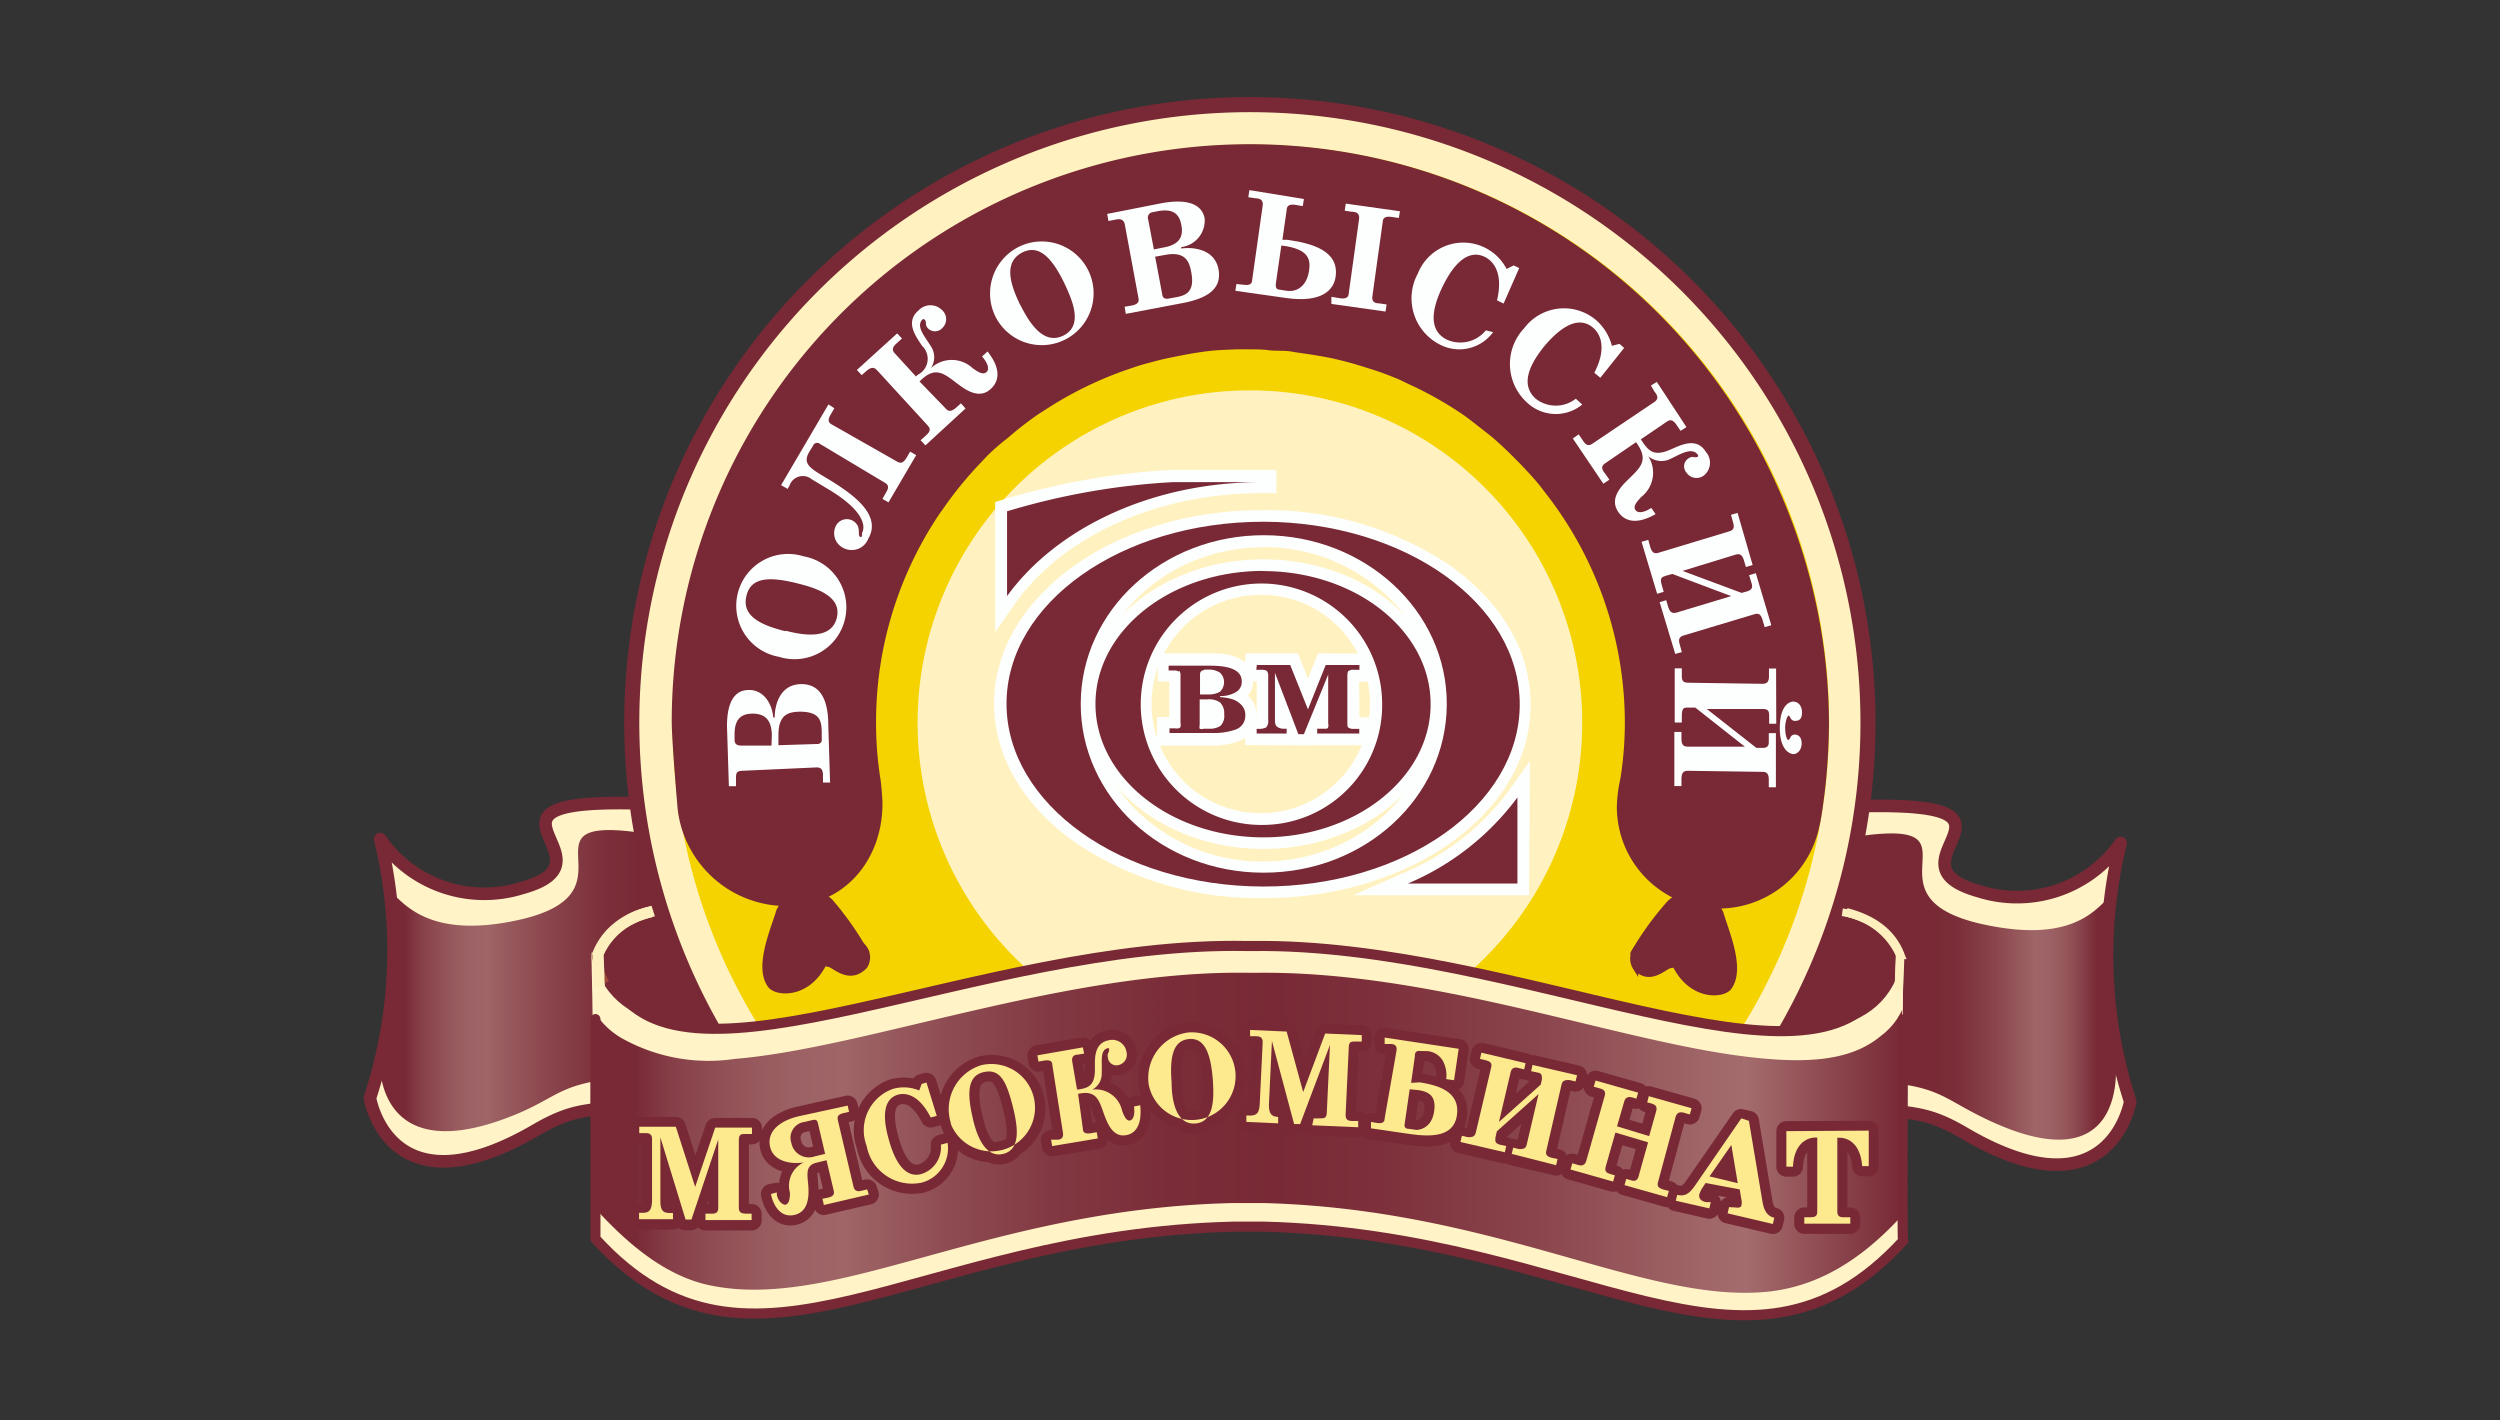 <svg xmlns="http://www.w3.org/2000/svg" xmlns:xlink="http://www.w3.org/1999/xlink" viewBox="0 0 140.83 80"><rect x="0" y="0" width="140.83" height="80" fill="#333333" stroke="none"/><defs><style>.cls-1,.cls-15{fill:#fff3c7;}.cls-1,.cls-11,.cls-18,.cls-19,.cls-21,.cls-22,.cls-26,.cls-27,.cls-6,.cls-9{stroke:#782935;}.cls-1,.cls-11,.cls-18,.cls-19,.cls-21,.cls-22,.cls-26,.cls-27{stroke-linecap:round;}.cls-1,.cls-11,.cls-18,.cls-19,.cls-21,.cls-22,.cls-27{stroke-linejoin:round;}.cls-1{stroke-width:0.71px;}.cls-1,.cls-10,.cls-12,.cls-13,.cls-15,.cls-16,.cls-18,.cls-19,.cls-2,.cls-20,.cls-21,.cls-22,.cls-23,.cls-3,.cls-4,.cls-5,.cls-6,.cls-7,.cls-9{fill-rule:evenodd;}.cls-2{fill:url(#linear-gradient);}.cls-3{fill:url(#linear-gradient-2);}.cls-10,.cls-21,.cls-22,.cls-4,.cls-5,.cls-8,.cls-9{fill:#782935;}.cls-24,.cls-25,.cls-4,.cls-5{stroke:#fdefbe;}.cls-17,.cls-24,.cls-25,.cls-26,.cls-4,.cls-5,.cls-6,.cls-9{stroke-miterlimit:10;}.cls-24,.cls-4{stroke-width:0.62px;}.cls-5{stroke-width:0.48px;}.cls-12,.cls-6{fill:#fff2c0;}.cls-6{stroke-width:0.85px;}.cls-7{fill:#f4d300;}.cls-11,.cls-9{stroke-width:0.31px;}.cls-11,.cls-17,.cls-24,.cls-25,.cls-26,.cls-27,.cls-28{fill:none;}.cls-13{fill:#c84b00;}.cls-14,.cls-18,.cls-19,.cls-20{fill:#fdffff;}.cls-16{fill:url(#linear-gradient-3);}.cls-17{stroke:#a0493a;}.cls-17,.cls-25{stroke-width:0.43px;}.cls-18,.cls-21,.cls-26,.cls-27{stroke-width:0.57px;}.cls-19{stroke-width:1.13px;}.cls-22{stroke-width:1.13px;}.cls-23{fill:#fdea8f;}</style><linearGradient id="linear-gradient" x1="-269.28" y1="840.65" x2="-245.76" y2="840.65" gradientTransform="translate(290.68 -785.38)" gradientUnits="userSpaceOnUse"><stop offset="0.06" stop-color="#782935"/><stop offset="0.1" stop-color="#874049"/><stop offset="0.16" stop-color="#945559"/><stop offset="0.21" stop-color="#9c6164"/><stop offset="0.26" stop-color="#9f6567"/><stop offset="0.28" stop-color="#9b5f62"/><stop offset="0.42" stop-color="#884249"/><stop offset="0.54" stop-color="#7c2f3a"/><stop offset="0.62" stop-color="#782935"/></linearGradient><linearGradient id="linear-gradient-2" x1="-171.56" y1="840.94" x2="-185.48" y2="840.94" gradientTransform="translate(290.68 -785.38)" gradientUnits="userSpaceOnUse"><stop offset="0.07" stop-color="#782935"/><stop offset="0.13" stop-color="#874049"/><stop offset="0.19" stop-color="#945559"/><stop offset="0.26" stop-color="#9c6164"/><stop offset="0.32" stop-color="#9f6567"/><stop offset="0.35" stop-color="#9b5f62"/><stop offset="0.5" stop-color="#884249"/><stop offset="0.63" stop-color="#7c2f3a"/><stop offset="0.73" stop-color="#782935"/></linearGradient><linearGradient id="linear-gradient-3" x1="-257.13" y1="849.17" x2="-183.52" y2="849.17" gradientTransform="translate(290.68 -785.38)" gradientUnits="userSpaceOnUse"><stop offset="0.03" stop-color="#782935"/><stop offset="0.06" stop-color="#874049"/><stop offset="0.11" stop-color="#945559"/><stop offset="0.15" stop-color="#9c6164"/><stop offset="0.19" stop-color="#9f6567"/><stop offset="0.27" stop-color="#8e4c52"/><stop offset="0.35" stop-color="#823842"/><stop offset="0.44" stop-color="#7a2d38"/><stop offset="0.52" stop-color="#782935"/><stop offset="0.6" stop-color="#7d303b"/><stop offset="0.72" stop-color="#8a454c"/><stop offset="0.85" stop-color="#a06668"/><stop offset="0.88" stop-color="#a46c6d"/><stop offset="1" stop-color="#782935"/></linearGradient></defs><title>Asset 12</title><g id="Layer_2" data-name="Layer 2"><g id="Layer_1-2" data-name="Layer 1"><g id="_Group_" data-name="&lt;Group&gt;"><path id="_Path_" data-name="&lt;Path&gt;" class="cls-1" d="M44.8,52.42c-.21-2.51-3.82-6.95-7.54-7.12-12.58-.58-2,3.1-7.84,4.72a7.12,7.12,0,0,1-8-2.75,26.56,26.56,0,0,1-.58,14.58s1.06,6.61,9.29,1.84c2.19-1.28,2.92-1.1,5.65-1.45a60.7,60.7,0,0,1,8.1-.56l.62-8.34Z"/><path id="_Path_2" data-name="&lt;Path&gt;" class="cls-2" d="M44.92,53.11c-.23-2.09-3.92-5.28-7.62-6-9.15-1.67-.78,3.08-8.07,4.71-4.89,1.08-6.38-.8-7.22-1.6.7,6.2-.61,9.62-.61,9.62S21.15,66,29,62.8c2.28-.93,2.53-1.69,5.3-2a50.33,50.33,0,0,1,9.66.06l.62-7Z"/><path id="_Path_3" data-name="&lt;Path&gt;" class="cls-1" d="M96.06,52.53c.24-2.51,3.85-6.94,7.57-7.08,12.58-.53,2,3.1,7.83,4.75a7.11,7.11,0,0,0,8-2.71A26.52,26.52,0,0,0,120,62.05s-1.1,6.61-9.3,1.81c-2.19-1.29-2.92-1.1-5.65-1.47a62.51,62.51,0,0,0-8.1-.6l-.59-8.34Z"/><path id="_Path_4" data-name="&lt;Path&gt;" class="cls-3" d="M95.93,53.21c.24-2.09,3.94-5.27,7.65-5.92,9.16-1.64.77,3.08,8,4.75,4.88,1.1,6.32-.62,7.15-1.42-.61,6.73.44,9.09.44,9.09S120.08,67,111.8,63c-2.21-1.07-2.52-1.71-5.29-2a50.42,50.42,0,0,0-9.67,0l-.59-7Z"/><path id="_Path_5" data-name="&lt;Path&gt;" class="cls-4" d="M33.68,53.75c2-5.15,13.4-1.34,13.4-1.34L46.45,62,33.92,59.33s-.23-5-.24-5.58Z"/><path id="_Path_6" data-name="&lt;Path&gt;" class="cls-5" d="M107.05,53.79c-2-5.19-13.87-1.3-13.87-1.3l.61,9.71,13-2.78s.25-5,.25-5.63Z"/><path id="_Path_7" data-name="&lt;Path&gt;" class="cls-6" d="M69.91,63.2c10.7.19,21.36,5.72,24.49,2.75a34.82,34.82,0,1,0-49.06-1.07C48.48,68.15,59.22,63,69.91,63.2Z"/><path id="_Path_8" data-name="&lt;Path&gt;" class="cls-7" d="M70.46,8.15A32.55,32.55,0,0,0,48,64.28l44.46.09v.33A32.54,32.54,0,0,0,70.46,8.15Z"/><g id="_Group_2" data-name="&lt;Group&gt;"><path id="_Path_9" data-name="&lt;Path&gt;" class="cls-8" d="M100.43,28.1A32.56,32.56,0,0,0,37.84,40.64c0,1.13.34,5,.34,5a6.18,6.18,0,0,0,6.16,5.4c3.19,0,5.37-2.57,5.37-5.76,0-.45-.1-1.31-.1-1.31a20.21,20.21,0,0,1-.26-3.33,21,21,0,0,1,3.59-11.72l.23-.32A21.15,21.15,0,0,1,55.31,26l.27-.29c.36-.36.75-.7,1.14-1l.57-.48c.39-.31.78-.61,1.19-.89l.64-.41a21,21,0,0,1,4.38-2.11c.32-.11.63-.22,1-.32s.84-.23,1.27-.32.74-.15,1.11-.22.83-.14,1.25-.19,1-.07,1.5-.09c.28,0,.56,0,.85,0s.66,0,1,.05.88,0,1.31.08.83.12,1.24.19.72.12,1.08.2.83.2,1.24.32.64.2,1,.31.83.29,1.23.45.52.24.78.36a21,21,0,0,1,2.91,1.62l0,0c.42.28.81.6,1.21.91l.56.44c.37.32.73.65,1.08,1l.52.52c.34.36.68.72,1,1.1.14.17.27.35.41.53a21,21,0,0,1,4.48,13,20,20,0,0,1-.25,3.1,8.1,8.1,0,0,0-.2,1.57,5.73,5.73,0,0,0,5.75,5.75,5.79,5.79,0,0,0,5.66-4.64c.16-.59.36-2.43.36-2.43.11-1.1.17-2.2.18-3.32A32.64,32.64,0,0,0,100.43,28.1Z"/><path id="_Path_10" data-name="&lt;Path&gt;" class="cls-9" d="M95.3,54.07s-.92.27-1.23.32-1.13,1-1.94.11a.94.94,0,0,1,0-1,1.7,1.7,0,0,1,1.49-.68c1,0,1.65,1.22,1.65,1.22Z"/><path id="_Path_11" data-name="&lt;Path&gt;" class="cls-10" d="M92,53.76a17,17,0,0,1,2.06-2.85,1.8,1.8,0,0,1,2.87.58c.33,1.11,1.23,3.14.47,4.18-.34.45-2,.59-2.94-1.08-1.11-1.94-2.46-.82-2.46-.82Z"/><path id="_Path_12" data-name="&lt;Path&gt;" class="cls-11" d="M92,53.71a17,17,0,0,1,2.06-2.85,1.8,1.8,0,0,1,2.87.58c.33,1.11,1.23,3.14.47,4.18-.34.45-2,.59-2.94-1.08-1.11-1.94-2.46-.82-2.46-.82Z"/><path id="_Path_13" data-name="&lt;Path&gt;" class="cls-9" d="M45.49,54s.92.27,1.22.32,1.13,1,2,.11a.91.91,0,0,0,0-1,1.7,1.7,0,0,0-1.48-.68c-1,0-1.66,1.22-1.66,1.22Z"/><path id="_Path_14" data-name="&lt;Path&gt;" class="cls-10" d="M48.76,53.67a17.17,17.17,0,0,0-2-2.85,1.81,1.81,0,0,0-2.88.56c-.33,1.1-1.24,3.13-.49,4.17.33.46,2,.61,2.94-1.07,1.12-1.93,2.46-.81,2.46-.81Z"/><path id="_Path_15" data-name="&lt;Path&gt;" class="cls-11" d="M48.76,53.62a17.17,17.17,0,0,0-2-2.85,1.81,1.81,0,0,0-2.88.56c-.33,1.1-1.24,3.13-.49,4.17.33.46,2,.61,2.94-1.07,1.12-1.93,2.46-.81,2.46-.81Z"/></g><path id="_Path_16" data-name="&lt;Path&gt;" class="cls-12" d="M89.13,40.74A18.72,18.72,0,1,0,70.36,59.43,18.71,18.71,0,0,0,89.13,40.74Z"/><g id="_Group_3" data-name="&lt;Group&gt;"><path id="_Path_17" data-name="&lt;Path&gt;" class="cls-13" d="M79.32,49.77h6.16V44.92a14.89,14.89,0,0,1-6.17,4.85Z"/><path id="_Compound_Path_" data-name="&lt;Compound Path&gt;" class="cls-14" d="M86.13,50.43l-9.89,0,2.81-1.25A14.2,14.2,0,0,0,85,44.54l1.19-1.68Zm-4.21-1.31h2.9V46.75A15.36,15.36,0,0,1,81.92,49.12Z"/></g><g id="_Group_4" data-name="&lt;Group&gt;"><path id="_Compound_Path_2" data-name="&lt;Compound Path&gt;" class="cls-13" d="M71.17,29.39c-8,0-14.46,4.57-14.47,10.24s6.45,10.29,14.44,10.31S85.6,45.37,85.61,39.69,79.16,29.41,71.17,29.39Zm0,19.77c-5.7,0-10.31-4.27-10.29-9.53s4.63-9.49,10.33-9.48,10.31,4.27,10.29,9.53-4.63,9.49-10.33,9.48Z"/><path id="_Compound_Path_3" data-name="&lt;Compound Path&gt;" class="cls-14" d="M71.2,50.59h-.06a18.39,18.39,0,0,1-10.6-3.15C57.64,45.37,56,42.6,56,39.63c0-6,6.77-10.89,15.07-10.89a18.46,18.46,0,0,1,10.66,3.15c2.9,2.07,4.5,4.84,4.49,7.8C86.26,45.7,79.49,50.59,71.2,50.59Zm5.33-19.78a11,11,0,0,1,2.38,1.67,9.72,9.72,0,0,1,3.22,7.21,10.08,10.08,0,0,1-5.65,8.86c5-1.45,8.48-4.87,8.49-8.86,0-2.53-1.4-4.92-3.95-6.74A15.06,15.06,0,0,0,76.53,30.81Zm-10.71,0c-5,1.45-8.46,4.87-8.47,8.84,0,2.53,1.4,4.93,3.95,6.75a15.11,15.11,0,0,0,4.49,2.15,11,11,0,0,1-2.38-1.67,9.73,9.73,0,0,1-3.22-7.21A10.08,10.08,0,0,1,65.82,30.8Zm5.33-.63v.65c-5.31,0-9.64,4-9.65,8.83a8.44,8.44,0,0,0,2.8,6.25,10.05,10.05,0,0,0,6.84,2.62c5.33,0,9.66-4,9.67-8.83A8.44,8.44,0,0,0,78,33.44a10.05,10.05,0,0,0-6.84-2.62Z"/></g><g id="_Group_5" data-name="&lt;Group&gt;"><path id="_Compound_Path_4" data-name="&lt;Compound Path&gt;" class="cls-13" d="M71.17,32.16c-5.21,0-9.45,3.34-9.46,7.48s4.21,7.51,9.42,7.53,9.45-3.34,9.46-7.49-4.21-7.5-9.42-7.51Zm0,14.31a6.8,6.8,0,1,1,6.69-6.79,6.75,6.75,0,0,1-6.69,6.79Z"/><path id="_Compound_Path_5" data-name="&lt;Compound Path&gt;" class="cls-14" d="M71.17,47.82h0c-5.56,0-10.08-3.68-10.08-8.18s4.54-8.13,10.09-8.13,10.1,3.68,10.1,8.17S76.71,47.82,71.17,47.82Zm0-14.31a6.15,6.15,0,1,0,6,6.16,6.1,6.1,0,0,0-6-6.16Zm4.53.28a7.53,7.53,0,0,1-.05,11.76c2.58-1.19,4.31-3.38,4.32-5.89S78.23,35,75.68,33.8Zm-9,0c-2.57,1.19-4.29,3.38-4.3,5.86s1.72,4.69,4.29,5.9a7.52,7.52,0,0,1,0-11.76Z"/></g><g id="_Group_6" data-name="&lt;Group&gt;"><path id="_Compound_Path_6" data-name="&lt;Compound Path&gt;" class="cls-13" d="M67.81,37.72h.25a1.14,1.14,0,0,1,.66.17.74.74,0,0,1,0,1.08,1.31,1.31,0,0,1-.68.15h-.44V38c0-.17.09-.25.26-.25Zm-1.39.06a.35.35,0,0,1,.08.27v2.67a.56.56,0,0,1,0,.23.16.16,0,0,1-.11.08.74.74,0,0,1-.19,0h-.32v.26H68.3a3.53,3.53,0,0,0,1.32-.2.81.81,0,0,0,.53-.8.8.8,0,0,0-.24-.6,1.23,1.23,0,0,0-.55-.32,3.08,3.08,0,0,0-.63-.1v-.06A1.66,1.66,0,0,0,69.6,39a.66.66,0,0,0,.35-.62c0-.59-.59-.87-1.72-.88h-2.4v.27h.32a.49.49,0,0,1,.26.06Zm2.34,1.83a.81.81,0,0,1,.2.62.79.79,0,0,1-.21.66,1.09,1.09,0,0,1-.66.16h-.28a.35.35,0,0,1-.23,0,.34.34,0,0,1,0-.19V39.4H68a1.07,1.07,0,0,1,.78.21Z"/><path id="_Path_18" data-name="&lt;Path&gt;" class="cls-14" d="M68.3,42H65.18V40.39h.69l0-2h-.65V36.8h3c1.94,0,2.36.84,2.37,1.52a1.26,1.26,0,0,1-.29.87l.06.06a1.52,1.52,0,0,1-.53,2.48A4.09,4.09,0,0,1,68.3,42Z"/></g><g id="_Group_7" data-name="&lt;Group&gt;"><path id="_Path_19" data-name="&lt;Path&gt;" class="cls-13" d="M70.8,37.46h1.88l1,2.5h0l1-2.5h1.9v.27h-.34a.37.37,0,0,0-.25.06c-.06,0-.09.12-.09.26v2.68c0,.15,0,.23.08.27a.49.49,0,0,0,.26.06h.33v.26H74.2v-.27h.52s.07,0,.1-.09a.47.47,0,0,0,0-.21V38h0l-1.37,3.36h-.31L71.82,37.9h0v2.68q0,.29.14.37a.61.61,0,0,0,.37.1h.15v.27H70.79v-.26h.15a.89.89,0,0,0,.38-.08.5.5,0,0,0,.12-.4V38.07a.4.4,0,0,0-.08-.28.66.66,0,0,0-.34-.06h-.25Z"/><polygon id="_Path_20" data-name="&lt;Path&gt;" class="cls-14" points="73.08 41.99 70.14 41.97 70.14 40.4 70.79 40.4 70.8 38.39 70.11 38.39 70.17 36.81 73.12 36.81 73.67 38.23 74.25 36.81 77.24 36.82 77.24 38.4 76.56 38.4 76.58 40.41 77.23 40.41 77.23 41.98 73.08 41.99"/></g><g id="_Group_8" data-name="&lt;Group&gt;"><path id="_Path_21" data-name="&lt;Path&gt;" class="cls-13" d="M56.73,28.76v4.82c2.78-3.84,8.17-6.43,14.37-6.42h.18v0H66.07a39.65,39.65,0,0,0-9.33,1.64Z"/><path id="_Compound_Path_7" data-name="&lt;Compound Path&gt;" class="cls-14" d="M56.06,35.61l0-7.33.46-.14A40.08,40.08,0,0,1,66,26.47h5.9v1.31l-.83,0c-5.81,0-11.1,2.36-13.84,6.15Zm1.32-6.36v2.54A16.48,16.48,0,0,1,63,28.07,37.13,37.13,0,0,0,57.39,29.25Z"/></g><path id="_Path_22" data-name="&lt;Path&gt;" class="cls-10" d="M79.32,49.77h6.16V44.92a14.89,14.89,0,0,1-6.17,4.85Z"/><path id="_Compound_Path_8" data-name="&lt;Compound Path&gt;" class="cls-10" d="M71.17,29.39c-8,0-14.46,4.57-14.47,10.24s6.45,10.29,14.44,10.31S85.6,45.37,85.61,39.69,79.16,29.41,71.17,29.39Zm0,19.77c-5.7,0-10.31-4.27-10.29-9.53s4.63-9.49,10.33-9.48,10.31,4.27,10.29,9.53-4.63,9.49-10.33,9.48Z"/><path id="_Compound_Path_9" data-name="&lt;Compound Path&gt;" class="cls-10" d="M71.17,32.16c-5.21,0-9.45,3.34-9.46,7.48s4.21,7.51,9.42,7.53,9.45-3.34,9.46-7.49-4.21-7.5-9.42-7.51Zm0,14.31a6.8,6.8,0,1,1,6.69-6.79,6.75,6.75,0,0,1-6.69,6.79Z"/><path id="_Compound_Path_10" data-name="&lt;Compound Path&gt;" class="cls-10" d="M67.81,37.72h.25a1.14,1.14,0,0,1,.66.17.74.74,0,0,1,0,1.08,1.31,1.31,0,0,1-.68.15h-.44V38c0-.17.09-.25.26-.25Zm-1.39.06a.35.35,0,0,1,.08.27v2.67a.56.56,0,0,1,0,.23.16.16,0,0,1-.11.08.74.74,0,0,1-.19,0h-.32v.26H68.3a3.53,3.53,0,0,0,1.32-.2.81.81,0,0,0,.53-.8.8.8,0,0,0-.24-.6,1.23,1.23,0,0,0-.55-.32,3.08,3.08,0,0,0-.63-.1v-.06A1.66,1.66,0,0,0,69.6,39a.66.66,0,0,0,.35-.62c0-.59-.59-.87-1.72-.88h-2.4v.27h.32a.49.49,0,0,1,.26.06Zm2.34,1.83a.81.81,0,0,1,.2.62.79.79,0,0,1-.21.66,1.09,1.09,0,0,1-.66.16h-.28a.35.35,0,0,1-.23,0,.34.34,0,0,1,0-.19V39.4H68a1.07,1.07,0,0,1,.78.21Z"/><path id="_Path_23" data-name="&lt;Path&gt;" class="cls-10" d="M70.8,37.46h1.88l1,2.5h0l1-2.5h1.9v.27h-.34a.37.37,0,0,0-.25.06c-.06,0-.09.12-.09.26v2.68c0,.15,0,.23.08.27a.49.49,0,0,0,.26.06h.33v.26H74.2v-.27h.52s.07,0,.1-.09a.47.47,0,0,0,0-.21V38h0l-1.37,3.36h-.31L71.82,37.9h0v2.68q0,.29.14.37a.61.61,0,0,0,.37.1h.15v.27H70.79v-.26h.15a.89.89,0,0,0,.38-.08.5.5,0,0,0,.12-.4V38.07a.4.4,0,0,0-.08-.28.66.66,0,0,0-.34-.06h-.25Z"/><path id="_Path_24" data-name="&lt;Path&gt;" class="cls-10" d="M56.73,28.76v4.82c2.78-3.84,8.17-6.43,14.37-6.42h.18v0H66.07a39.65,39.65,0,0,0-9.33,1.64Z"/><path id="_Path_25" data-name="&lt;Path&gt;" class="cls-15" d="M107.22,53.89c-2.12,9.86-20.6-.82-36.68-.61h-.33C54.13,53,35.39,63.48,33.3,53.6c.06.35.27,15.87.2,16.18,8.83,9.67,17.85-.27,36-.68H71.2c18.15.47,27.13,10.45,36,.81-.06-.31,0-15.7,0-16Z"/><path id="_Path_26" data-name="&lt;Path&gt;" class="cls-16" d="M107.16,68.32s-.07-11.12,0-11.45a3.87,3.87,0,0,1-1.2,1.48c-1.79,1.5-4.46,1.6-8.09,1.11-7.32-1-17.39-4.79-27.14-4.66h-.34c-10.23-.18-21.63,4.25-29,4.85a10,10,0,0,1-6.19-1.07,4.36,4.36,0,0,1-1.66-1.5c.17.3.06,10.69,0,11,2.08,2.29,4.16,3.83,6.38,4.31,7.18,1.55,15.7-4.31,29.55-4.62h1.69c13.11.34,21.42,5.66,28.37,5,2.67-.27,5.13-1.59,7.59-4.27,0,0,0-.14,0-.14Z"/><path id="_Path_27" data-name="&lt;Path&gt;" class="cls-17" d="M34.11,55.37a6.25,6.25,0,0,1-.58-1.63"/><path id="_Compound_Path_11" data-name="&lt;Compound Path&gt;" class="cls-18" d="M43.46,42,41.75,42c-.34,0-.37-.2-.37-.33v-.32c0-1,.54-1.14,1-1.15.8,0,1.07.44,1.1,1.18Zm-2.4,2.29h.4v-.42c0-.27,0-.44.34-.45L46,43.24c.29,0,.35.16.36.43v.42h.4l-.1-3.21c0-1.44-.44-2.37-1.58-2.33s-1.44,1.16-1.44,1.88h-.08c-.07-.86-.61-1.58-1.39-1.55-1.27,0-1.23,1.76-1.21,2.28Zm2.79-2.31v-.58c0-1.22.64-1.29,1.21-1.31,1.15,0,1.21.55,1.23,1.1v.45a.23.23,0,0,1-.24.27Z"/><path id="_Compound_Path_12" data-name="&lt;Compound Path&gt;" class="cls-18" d="M44.25,35.56c-1.37-.34-2.49-.85-2.2-2,.24-1,1.19-1.12,2.86-.7,1,.25,2.53.7,2.23,1.94s-1.86,1-2.88.73Zm-.36,1.49a2.92,2.92,0,1,0,1.39-5.66,2.92,2.92,0,1,0-1.39,5.66Z"/><path id="_Path_28" data-name="&lt;Path&gt;" class="cls-18" d="M44,27.34l2.67-4.55L47,23l-.21.36c-.14.24-.18.42.08.56L50.53,26c.26.16.4,0,.53-.2l.21-.36.34.2-1.56,2.66-.34-.2.2-.35c.15-.24.18-.42-.07-.56L46.18,25a.24.24,0,0,0-.37.09l-.23.38c-.46.79.28,1,1.48,1.77s2.58,1.86,1.85,3.11a1,1,0,0,1-1.45.49.92.92,0,0,1-.36-1.24.69.69,0,0,1,1.24.07c.08.25,0,.49.1.56s.1,0,.12-.09l0-.06s0,0,0-.06c.17-.29.26-1.2-2-2.52L45.73,27a.79.79,0,0,0-1.25.34l-.11.2Z"/><path id="_Path_29" data-name="&lt;Path&gt;" class="cls-18" d="M50.54,18.78l.27.29-.31.28c-.2.18-.29.35-.09.56l1.19,1.3.1-.1a1,1,0,0,0,.24-1.63c-.29-.46-1-1.32-.19-2a.92.92,0,0,1,1.33,0,.68.68,0,0,1,0,1,.55.55,0,0,1-.82,0,.38.38,0,0,1-.1-.21c0-.09,0-.2-.07-.26a.09.09,0,0,0-.14,0,0,0,0,0,1,0,0c-.37.4.19,1,.49,1.5a1.11,1.11,0,0,1,0,1.23l0,0a1.72,1.72,0,0,1,2.35,0c.26.18.56.4.77.23s.07-.54-.24-.89l.31-.28c.93,1.18.49,1.83.18,2.11-.62.58-1.36.09-1.8-.24-.8-.59-1.29-1.12-2.21-.18L53.26,23c.19.23.36.15.56,0l.31-.28.26.29-2.26,2.08-.27-.29.31-.28c.2-.18.29-.34.09-.55l-2.85-3.11c-.19-.21-.36-.15-.56,0l-.31.27-.27-.29Z"/><path id="_Compound_Path_13" data-name="&lt;Compound Path&gt;" class="cls-18" d="M57.49,17.23c-.62-1.27-.95-2.45.1-3,.89-.44,1.62.19,2.37,1.74.47,1,1.07,2.4-.07,2.95s-1.94-.79-2.41-1.73Zm-1.38.68a2.92,2.92,0,1,0,1.29-4,2.94,2.94,0,0,0-1.29,4Z"/><path id="_Compound_Path_14" data-name="&lt;Compound Path&gt;" class="cls-18" d="M65,14.06l-.32-1.68a.31.31,0,0,1,.27-.42l.31-.06c1-.18,1.21.36,1.29.8.15.78-.27,1.12-1,1.25Zm-2.63-2,.07.4.41-.08c.27-.06.45,0,.51.26l.77,4.15c.06.28-.1.37-.37.43l-.41.07.07.4,3.16-.6c1.4-.26,2.27-.79,2.06-1.91S67.25,13.9,66.54,14v-.08a1.51,1.51,0,0,0,1.32-1.62c-.24-1.23-1.94-.94-2.44-.85Zm2.7,2.41.56-.1c1.2-.23,1.38.44,1.48,1,.21,1.14-.36,1.29-.89,1.39l-.45.08c-.09,0-.25,0-.29-.2Z"/><path id="_Compound_Path_15" data-name="&lt;Compound Path&gt;" class="cls-18" d="M72.18,13.84c1.65.19,1.64.87,1.56,1.44s-.46,1.22-1.27,1.11l-.37-.06c-.25,0-.24-.21-.23-.34Zm-1.8-3.12-.06.4.41.06c.27,0,.44.12.4.41l-.59,4.17c0,.29-.21.33-.49.29L69.65,16l-.06.38,2.88.41c2,.28,2.67-.46,2.77-1.21.2-1.45-1.32-1.88-2.73-2.07l-.27,0,.24-1.68c0-.29.23-.33.49-.29l.42.07.06-.4ZM75,17.12l3.05.43.06-.4-.42-.06c-.27,0-.43-.12-.38-.41l.58-4.17c0-.29.23-.33.5-.29l.41.06.06-.38-3.05-.43-.06.4.41.06c.27,0,.44.11.4.41l-.58,4.17c0,.29-.23.33-.5.29L75,16.73Z"/><path id="_Path_30" data-name="&lt;Path&gt;" class="cls-18" d="M84.11,18.72a2.36,2.36,0,0,1-3,.7,2.92,2.92,0,0,1-1.24-4,2.75,2.75,0,0,1,5-.26l.4-.2.31.15-.88,2-.37-.18c.35-1.48-.15-2.18-.69-2.45-.72-.35-1.56,0-2.37,1.66-.7,1.44-.73,2.52.23,3a1.85,1.85,0,0,0,2.2-.52Z"/><path id="_Path_31" data-name="&lt;Path&gt;" class="cls-18" d="M89.13,22.8a2.35,2.35,0,0,1-3.06-.07,2.93,2.93,0,0,1-.21-4.23,2.8,2.8,0,0,1,4-.5,2.87,2.87,0,0,1,.94,1.49l.43-.11.26.23-1.34,1.68L89.81,21c.7-1.34.38-2.16-.07-2.54-.62-.53-1.5-.41-2.71,1-1,1.22-1.33,2.27-.52,3a1.83,1.83,0,0,0,2.26,0Z"/><path id="_Path_32" data-name="&lt;Path&gt;" class="cls-18" d="M95,24.06l-.33.21-.23-.34c-.16-.23-.31-.34-.54-.18l-1.47,1,.08.12c.34.49.63.88,1.58.46.51-.21,1.46-.76,2,.12A.92.92,0,0,1,96,26.77a.68.68,0,0,1-1-.15.53.53,0,0,1,.12-.8.4.4,0,0,1,.24-.08.55.55,0,0,0,.27,0,.1.1,0,0,0,0-.14l0,0c-.34-.43-1,0-1.55.26a1.15,1.15,0,0,1-1.23-.16l0,0A1.73,1.73,0,0,1,92.45,28c-.21.23-.47.5-.33.72s.52.15.9-.11l.24.35c-1.3.75-1.89.21-2.11-.14-.47-.7.11-1.36.5-1.74.7-.7,1.3-1.11.51-2.17l-1.74,1.18c-.25.17-.19.35,0,.58l.24.34-.34.23-1.72-2.55.33-.23.24.35c.15.23.29.34.54.17l3.49-2.35c.24-.17.19-.35,0-.58L93,21.72l.33-.21Z"/><path id="_Path_33" data-name="&lt;Path&gt;" class="cls-18" d="M98.73,31.84l-.38.11-.11-.37c-.08-.26-.18-.41-.46-.33l-3,.92,3.33,1.24.32-.09c.21-.07.32-.18.25-.42l-.15-.49.38-.11.87,2.93-.37.11-.12-.4c-.08-.27-.18-.42-.46-.33l-4,1.2c-.28.09-.28.27-.2.53l.11.4-.37.11-.88-2.92.37-.11.11.37c.08.26.19.41.47.33l3.08-.93-3.32-1.25-.38.11c-.21.07-.33.11-.21.52l.11.38-.37.11-.88-2.93.38-.11.11.4c.08.26.19.42.46.33l4-1.21c.28-.08.28-.27.2-.53l-.11-.4.37-.11Z"/><path id="_Compound_Path_16" data-name="&lt;Compound Path&gt;" class="cls-18" d="M100.06,40.77h-.4v-.38c0-.27,0-.45-.35-.45l-3.16,0,2.79,2.19h.34c.23,0,.36-.07.36-.32v-.51h.4l0,3.05h-.4v-.42c0-.27-.06-.45-.35-.45l-4.21-.06c-.29,0-.35.17-.36.44v.42h-.4l0-3.05h.4v.38c0,.27.06.45.35.45l3.22,0L95.5,39.87h-.4c-.23,0-.35,0-.36.44v.4h-.4l0-3.05h.4v.41c0,.27,0,.45.35.46l4.2.06c.29,0,.36-.17.36-.44v-.42h.4Zm1-1.24c.2,0,.45.19.45.61s-.21.47-.42.47a.28.28,0,0,1-.16-.07c-.08-.08-.12-.23-.18-.23s-.19.36-.19.68.08.69.17.69.11-.15.19-.23a.29.29,0,0,1,.17-.07c.19,0,.4.11.4.5s-.26.6-.46.6-.78-.23-.77-1.49.54-1.48.8-1.47Z"/><path id="_Compound_Path_17" data-name="&lt;Compound Path&gt;" class="cls-19" d="M43.46,42,41.75,42c-.34,0-.37-.2-.37-.33v-.32c0-1,.54-1.14,1-1.15.8,0,1.07.44,1.1,1.18Zm-2.4,2.29h.4v-.42c0-.27,0-.44.34-.45L46,43.24c.29,0,.35.16.36.43v.42h.4l-.1-3.21c0-1.44-.44-2.37-1.58-2.33s-1.44,1.16-1.44,1.88h-.08c-.07-.86-.61-1.58-1.39-1.55-1.27,0-1.23,1.76-1.21,2.28Zm2.79-2.31v-.58c0-1.22.64-1.29,1.21-1.31,1.15,0,1.21.55,1.23,1.1v.45a.23.23,0,0,1-.24.27Z"/><path id="_Compound_Path_18" data-name="&lt;Compound Path&gt;" class="cls-19" d="M44.25,35.56c-1.37-.34-2.49-.85-2.2-2,.24-1,1.19-1.12,2.86-.7,1,.25,2.53.7,2.23,1.94s-1.86,1-2.88.73Zm-.36,1.49a2.92,2.92,0,1,0,1.39-5.66,2.92,2.92,0,1,0-1.39,5.66Z"/><path id="_Path_34" data-name="&lt;Path&gt;" class="cls-19" d="M44,27.34l2.67-4.55L47,23l-.21.36c-.14.24-.18.42.08.56L50.53,26c.26.16.4,0,.53-.2l.21-.36.34.2-1.56,2.66-.34-.2.2-.35c.15-.24.18-.42-.07-.56L46.18,25a.24.24,0,0,0-.37.09l-.23.38c-.46.79.28,1,1.48,1.77s2.58,1.86,1.85,3.11a1,1,0,0,1-1.45.49.92.92,0,0,1-.36-1.24.69.69,0,0,1,1.24.07c.08.25,0,.49.1.56s.1,0,.12-.09l0-.06s0,0,0-.06c.17-.29.26-1.2-2-2.52L45.73,27a.79.79,0,0,0-1.25.34l-.11.2Z"/><path id="_Path_35" data-name="&lt;Path&gt;" class="cls-19" d="M50.54,18.78l.27.29-.31.28c-.2.18-.29.35-.09.56l1.19,1.3.1-.1a1,1,0,0,0,.24-1.63c-.29-.46-1-1.32-.19-2a.92.92,0,0,1,1.33,0,.68.68,0,0,1,0,1,.55.55,0,0,1-.82,0,.38.38,0,0,1-.1-.21c0-.09,0-.2-.07-.26a.09.09,0,0,0-.14,0,0,0,0,0,1,0,0c-.37.4.19,1,.49,1.5a1.11,1.11,0,0,1,0,1.23l0,0a1.72,1.72,0,0,1,2.35,0c.26.18.56.4.77.23s.07-.54-.24-.89l.31-.28c.93,1.18.49,1.83.18,2.11-.62.58-1.36.09-1.8-.24-.8-.59-1.29-1.12-2.21-.18L53.26,23c.19.23.36.15.56,0l.31-.28.26.29-2.26,2.08-.27-.29.31-.28c.2-.18.29-.34.09-.55l-2.85-3.11c-.19-.21-.36-.15-.56,0l-.31.27-.27-.29Z"/><path id="_Compound_Path_19" data-name="&lt;Compound Path&gt;" class="cls-19" d="M57.49,17.23c-.62-1.27-.95-2.45.1-3,.89-.44,1.62.19,2.37,1.74.47,1,1.07,2.4-.07,2.95s-1.94-.79-2.41-1.73Zm-1.38.68a2.92,2.92,0,1,0,1.29-4,2.94,2.94,0,0,0-1.29,4Z"/><path id="_Compound_Path_20" data-name="&lt;Compound Path&gt;" class="cls-19" d="M65,14.06l-.32-1.68a.31.31,0,0,1,.27-.42l.31-.06c1-.18,1.21.36,1.29.8.15.78-.27,1.12-1,1.25Zm-2.63-2,.07.4.41-.08c.27-.06.45,0,.51.26l.77,4.15c.06.28-.1.37-.37.43l-.41.07.07.4,3.16-.6c1.4-.26,2.27-.79,2.06-1.91S67.25,13.9,66.54,14v-.08a1.51,1.51,0,0,0,1.32-1.62c-.24-1.23-1.94-.94-2.44-.85Zm2.7,2.41.56-.1c1.2-.23,1.38.44,1.48,1,.21,1.14-.36,1.29-.89,1.39l-.45.08c-.09,0-.25,0-.29-.2Z"/><path id="_Compound_Path_21" data-name="&lt;Compound Path&gt;" class="cls-19" d="M72.18,13.84c1.65.19,1.64.87,1.56,1.44s-.46,1.22-1.27,1.11l-.37-.06c-.25,0-.24-.21-.23-.34Zm-1.8-3.12-.06.4.41.06c.27,0,.44.12.4.41l-.59,4.17c0,.29-.21.33-.49.29L69.65,16l-.06.38,2.88.41c2,.28,2.67-.46,2.77-1.21.2-1.45-1.32-1.88-2.73-2.07l-.27,0,.24-1.68c0-.29.23-.33.49-.29l.42.07.06-.4ZM75,17.12l3.05.43.06-.4-.42-.06c-.27,0-.43-.12-.38-.41l.58-4.17c0-.29.23-.33.5-.29l.41.06.06-.38-3.05-.43-.06.4.41.06c.27,0,.44.11.4.41l-.58,4.17c0,.29-.23.33-.5.29L75,16.73Z"/><path id="_Path_36" data-name="&lt;Path&gt;" class="cls-19" d="M84.11,18.72a2.36,2.36,0,0,1-3,.7,2.92,2.92,0,0,1-1.24-4,2.75,2.75,0,0,1,5-.26l.4-.2.31.15-.88,2-.37-.18c.35-1.48-.15-2.18-.69-2.45-.72-.35-1.56,0-2.37,1.66-.7,1.44-.73,2.52.23,3a1.85,1.85,0,0,0,2.2-.52Z"/><path id="_Path_37" data-name="&lt;Path&gt;" class="cls-19" d="M89.13,22.8a2.35,2.35,0,0,1-3.06-.07,2.93,2.93,0,0,1-.21-4.23,2.8,2.8,0,0,1,4-.5,2.87,2.87,0,0,1,.94,1.49l.43-.11.26.23-1.34,1.68L89.81,21c.7-1.34.38-2.16-.07-2.54-.62-.53-1.5-.41-2.71,1-1,1.22-1.33,2.27-.52,3a1.83,1.83,0,0,0,2.26,0Z"/><path id="_Path_38" data-name="&lt;Path&gt;" class="cls-19" d="M95,24.06l-.33.21-.23-.34c-.16-.23-.31-.34-.54-.18l-1.47,1,.08.12c.34.49.63.88,1.58.46.51-.21,1.46-.76,2,.12A.92.92,0,0,1,96,26.77a.68.68,0,0,1-1-.15.53.53,0,0,1,.12-.8.4.4,0,0,1,.24-.08.55.55,0,0,0,.27,0,.1.1,0,0,0,0-.14l0,0c-.34-.43-1,0-1.55.26a1.15,1.15,0,0,1-1.23-.16l0,0A1.73,1.73,0,0,1,92.45,28c-.21.23-.47.5-.33.72s.52.15.9-.11l.24.35c-1.3.75-1.89.21-2.11-.14-.47-.7.11-1.36.5-1.74.7-.7,1.3-1.11.51-2.17l-1.74,1.18c-.25.17-.19.35,0,.58l.24.34-.34.23-1.72-2.55.33-.23.24.35c.15.23.29.34.54.17l3.49-2.35c.24-.17.19-.35,0-.58L93,21.72l.33-.21Z"/><path id="_Path_39" data-name="&lt;Path&gt;" class="cls-19" d="M98.73,31.84l-.38.11-.11-.37c-.08-.26-.18-.41-.46-.33l-3,.92,3.33,1.24.32-.09c.21-.07.32-.18.25-.42l-.15-.49.38-.11.87,2.93-.37.11-.12-.4c-.08-.27-.18-.42-.46-.33l-4,1.2c-.28.09-.28.27-.2.53l.11.4-.37.11-.88-2.92.37-.11.11.37c.08.26.19.41.47.33l3.08-.93-3.32-1.25-.38.11c-.21.07-.33.11-.21.52l.11.38-.37.11-.88-2.93.38-.11.11.4c.08.26.19.42.46.33l4-1.21c.28-.08.28-.27.2-.53l-.11-.4.37-.11Z"/><path id="_Compound_Path_22" data-name="&lt;Compound Path&gt;" class="cls-19" d="M100.06,40.77h-.4v-.38c0-.27,0-.45-.35-.45l-3.16,0,2.79,2.19h.34c.23,0,.36-.07.36-.32v-.51h.4l0,3.05h-.4v-.42c0-.27-.06-.45-.35-.45l-4.21-.06c-.29,0-.35.17-.36.44v.42h-.4l0-3.05h.4v.38c0,.27.06.45.35.45l3.22,0L95.5,39.87h-.4c-.23,0-.35,0-.36.44v.4h-.4l0-3.05h.4v.41c0,.27,0,.45.35.46l4.2.06c.29,0,.36-.17.36-.44v-.42h.4Zm1-1.24c.2,0,.45.19.45.61s-.21.47-.42.47a.28.28,0,0,1-.16-.07c-.08-.08-.12-.23-.18-.23s-.19.36-.19.68.08.69.17.69.11-.15.19-.23a.29.29,0,0,1,.17-.07c.19,0,.4.11.4.5s-.26.6-.46.6-.78-.23-.77-1.49.54-1.48.8-1.47Z"/><g id="_Group_9" data-name="&lt;Group&gt;"><path id="_Compound_Path_23" data-name="&lt;Compound Path&gt;" class="cls-20" d="M43.46,42,41.75,42c-.34,0-.37-.2-.37-.33v-.32c0-1,.54-1.14,1-1.15.8,0,1.07.44,1.1,1.18Zm-2.4,2.29h.4v-.42c0-.27,0-.44.34-.45L46,43.23c.29,0,.35.16.36.43v.42h.4l-.1-3.21c0-1.44-.44-2.37-1.58-2.33s-1.44,1.16-1.44,1.88h-.08c-.07-.86-.61-1.58-1.39-1.55-1.27,0-1.23,1.76-1.21,2.28Zm2.79-2.31v-.58c0-1.22.64-1.29,1.21-1.31,1.15,0,1.21.55,1.23,1.1v.45a.23.23,0,0,1-.24.27Z"/><path id="_Compound_Path_24" data-name="&lt;Compound Path&gt;" class="cls-20" d="M44.25,35.56c-1.37-.34-2.49-.85-2.2-2,.24-1,1.19-1.12,2.86-.7,1,.25,2.53.7,2.23,1.94s-1.86,1-2.88.73ZM43.88,37a2.92,2.92,0,1,0,1.39-5.66A2.92,2.92,0,1,0,43.88,37Z"/><path id="_Path_40" data-name="&lt;Path&gt;" class="cls-20" d="M44,27.33l2.67-4.55L47,23l-.21.36c-.14.24-.18.42.08.56L50.53,26c.26.16.4,0,.53-.2l.21-.36.34.2-1.56,2.66-.34-.2.2-.35c.15-.24.18-.42-.07-.56L46.18,25a.24.24,0,0,0-.37.09l-.23.38c-.46.79.28,1,1.48,1.77s2.58,1.86,1.85,3.11a1,1,0,0,1-1.45.49.92.92,0,0,1-.36-1.24.69.69,0,0,1,1.24.07c.08.25,0,.49.1.56s.1,0,.12-.09l0-.06s0,0,0-.06c.17-.29.26-1.2-2-2.52L45.73,27a.79.79,0,0,0-1.25.34l-.11.2Z"/><path id="_Path_41" data-name="&lt;Path&gt;" class="cls-20" d="M50.54,18.78l.27.29-.31.28c-.2.18-.29.35-.09.56l1.19,1.3.1-.1a1,1,0,0,0,.24-1.63c-.29-.46-1-1.32-.19-2a.92.92,0,0,1,1.33,0,.68.68,0,0,1,0,1,.55.55,0,0,1-.82,0,.38.38,0,0,1-.1-.21c0-.09,0-.2-.07-.26a.09.09,0,0,0-.14,0,0,0,0,0,1,0,0c-.37.4.19,1,.49,1.5a1.11,1.11,0,0,1,0,1.23l0,0a1.72,1.72,0,0,1,2.35,0c.26.18.56.4.77.23s.07-.54-.24-.89l.31-.28c.93,1.18.49,1.83.18,2.11-.62.58-1.36.09-1.8-.24-.8-.59-1.29-1.12-2.21-.18L53.26,23c.19.23.36.15.56,0l.31-.28.26.29-2.26,2.08-.27-.29.31-.28c.2-.18.29-.34.09-.55l-2.85-3.11c-.19-.21-.36-.15-.56,0l-.31.27-.27-.29Z"/><path id="_Compound_Path_25" data-name="&lt;Compound Path&gt;" class="cls-20" d="M57.49,17.22c-.62-1.27-.95-2.45.1-3,.89-.44,1.62.19,2.37,1.74.47,1,1.07,2.4-.07,2.95s-1.94-.79-2.41-1.73Zm-1.38.68a2.92,2.92,0,1,0,1.29-4,2.94,2.94,0,0,0-1.29,4Z"/><path id="_Compound_Path_26" data-name="&lt;Compound Path&gt;" class="cls-20" d="M65,14.05l-.32-1.68a.31.31,0,0,1,.27-.42l.31-.06c1-.18,1.21.36,1.29.8.15.78-.27,1.12-1,1.25Zm-2.63-2,.07.4.41-.08c.27-.06.45,0,.51.26l.77,4.15c.06.28-.1.37-.37.43l-.41.07.07.4,3.16-.6c1.4-.26,2.27-.79,2.06-1.91S67.25,13.9,66.54,14v-.08a1.51,1.51,0,0,0,1.32-1.62c-.24-1.23-1.94-.94-2.44-.85Zm2.7,2.41.56-.1c1.2-.23,1.38.44,1.48,1,.21,1.14-.36,1.29-.89,1.39l-.45.08c-.09,0-.25,0-.29-.2Z"/><path id="_Compound_Path_27" data-name="&lt;Compound Path&gt;" class="cls-20" d="M72.18,13.83c1.65.19,1.64.87,1.56,1.44s-.46,1.22-1.27,1.11l-.37-.06c-.25,0-.24-.21-.23-.34Zm-1.8-3.12-.06.4.41.06c.27,0,.44.12.4.41l-.59,4.17c0,.29-.21.33-.49.29L69.65,16l-.06.38,2.88.41c2,.28,2.67-.46,2.77-1.21.2-1.45-1.32-1.88-2.73-2.07l-.27,0,.24-1.68c0-.29.23-.33.49-.29l.42.07.06-.4ZM75,17.12l3.05.43.06-.4-.42-.06c-.27,0-.43-.12-.38-.41l.58-4.17c0-.29.23-.33.5-.29l.41.06.06-.38-3.05-.43-.06.4.41.06c.27,0,.44.11.4.41l-.58,4.17c0,.29-.23.33-.5.29L75,16.72Z"/><path id="_Path_42" data-name="&lt;Path&gt;" class="cls-20" d="M84.11,18.71a2.36,2.36,0,0,1-3,.7,2.92,2.92,0,0,1-1.24-4,2.75,2.75,0,0,1,5-.26l.4-.2.31.15-.88,2-.37-.18c.35-1.48-.15-2.18-.69-2.45-.72-.35-1.56,0-2.37,1.66-.7,1.44-.73,2.52.23,3a1.85,1.85,0,0,0,2.2-.52Z"/><path id="_Path_43" data-name="&lt;Path&gt;" class="cls-20" d="M89.13,22.79a2.35,2.35,0,0,1-3.06-.07,2.93,2.93,0,0,1-.21-4.23,2.8,2.8,0,0,1,4-.5,2.87,2.87,0,0,1,.94,1.49l.43-.11.26.23-1.34,1.68L89.81,21c.7-1.34.38-2.16-.07-2.54-.62-.53-1.5-.41-2.71,1-1,1.22-1.33,2.27-.52,3a1.83,1.83,0,0,0,2.26,0Z"/><path id="_Path_44" data-name="&lt;Path&gt;" class="cls-20" d="M95,24.06l-.33.21-.23-.34c-.16-.23-.31-.34-.54-.18l-1.47,1,.08.12c.34.49.63.88,1.58.46.51-.21,1.46-.76,2,.12A.92.92,0,0,1,96,26.77a.68.68,0,0,1-1-.15.53.53,0,0,1,.12-.8.4.4,0,0,1,.24-.08.55.55,0,0,0,.27,0,.1.1,0,0,0,0-.14l0,0c-.34-.43-1,0-1.55.26a1.15,1.15,0,0,1-1.23-.16l0,0A1.73,1.73,0,0,1,92.45,28c-.21.23-.47.5-.33.72s.52.15.9-.11l.24.35c-1.3.75-1.89.21-2.11-.14-.47-.7.11-1.36.5-1.74.7-.7,1.3-1.11.51-2.17L90.42,26.1c-.25.17-.19.35,0,.58l.24.34-.34.23-1.72-2.55.33-.23.24.35c.15.23.29.34.54.17l3.49-2.35c.24-.17.19-.35,0-.58L93,21.72l.33-.21Z"/><path id="_Path_45" data-name="&lt;Path&gt;" class="cls-20" d="M98.73,31.83l-.38.11-.11-.37c-.08-.26-.18-.41-.46-.33l-3,.92,3.33,1.24.32-.09c.21-.07.32-.18.25-.42l-.15-.49.38-.11.87,2.93-.37.11-.12-.4c-.08-.27-.18-.42-.46-.33l-4,1.2c-.28.09-.28.27-.2.53l.11.4-.37.11-.88-2.92.37-.11.11.37c.08.26.19.41.47.33l3.08-.93-3.32-1.25-.38.11c-.21.07-.33.11-.21.52l.11.38-.37.11-.88-2.93.38-.11.11.4c.08.26.19.42.46.33l4-1.21c.28-.08.28-.27.2-.53l-.11-.4.37-.11Z"/><path id="_Compound_Path_28" data-name="&lt;Compound Path&gt;" class="cls-20" d="M100.06,40.77h-.4v-.38c0-.27,0-.45-.35-.45l-3.16,0,2.79,2.19h.34c.23,0,.36-.07.36-.32v-.51h.4l0,3.05h-.4v-.42c0-.27-.06-.45-.35-.45l-4.21-.06c-.29,0-.35.17-.36.44v.42h-.4l0-3.05h.4v.38c0,.27.06.45.35.45l3.22,0L95.5,39.86h-.4c-.23,0-.35,0-.36.44v.4h-.4l0-3.05h.4V38c0,.27,0,.45.35.46l4.2.06c.29,0,.36-.17.36-.44v-.42h.4Zm1-1.24c.2,0,.45.19.45.61s-.21.47-.42.47a.28.28,0,0,1-.16-.07c-.08-.08-.12-.23-.18-.23s-.19.36-.19.68.08.69.17.69.11-.15.19-.23a.29.29,0,0,1,.17-.07c.19,0,.4.11.4.5s-.26.6-.46.6-.78-.23-.77-1.49.54-1.48.8-1.47Z"/></g><path id="_Path_46" data-name="&lt;Path&gt;" class="cls-21" d="M39.16,66.88h0l1.13-3.34,2.07,0v.36H42c-.23,0-.37,0-.38.32l0,3.84c0,.27.15.32.37.33h.35v.36l-2.6,0v-.36h.35c.23,0,.37-.06.37-.32l0-3.85h0l-1.54,4.52h-.33L37.2,64.09h0l0,3.63c0,.59.26.63.54.63h.17v.35H36v-.36h.15c.27,0,.56,0,.58-.63l0-3.53c0-.27-.15-.32-.37-.33h-.35v-.36l2.06,0Z"/><path id="_Compound_Path_29" data-name="&lt;Compound Path&gt;" class="cls-21" d="M46.48,65l-.58.14a1,1,0,0,1-1.32-.75.9.9,0,0,1,.75-1.19l.41-.1c.26-.06.31,0,.37.32Zm-3.05,2.26c.12.63.54,1.36,1.32,1.18s.85-1,.77-1.79c-.06-.62-.1-1,.46-1.15l.58-.14.4,1.69c.07.26-.07.35-.29.41l-.34.08.08.34,2.53-.59L48.85,67l-.33.08c-.23.06-.38,0-.44-.23l-.88-3.74c-.06-.26.07-.34.29-.4l.34-.08-.08-.35L45,62.9c-1.11.26-1.81.88-1.62,1.72s1.2,1,1.9.88v0a1.46,1.46,0,0,0-.78,1.71c0,.53-.14.64-.24.67s-.4-.1-.5-.55l0-.14Z"/><path id="_Path_47" data-name="&lt;Path&gt;" class="cls-21" d="M53.38,64.39a2,2,0,0,1-1.46,2.24,2.6,2.6,0,0,1-3.1-2.07,2.47,2.47,0,0,1,1.48-3.21,2.3,2.3,0,0,1,1.48.09l.14-.37.27-.07.58,1.86-.34.09c-.63-1.23-1.34-1.41-1.83-1.29-.66.18-1,.9-.53,2.54.38,1.4,1,2.17,1.85,1.93A1.56,1.56,0,0,0,53,64.49Z"/><path id="_Compound_Path_30" data-name="&lt;Compound Path&gt;" class="cls-21" d="M54.8,63c-.29-1.25-.37-2.36.59-2.6s1.31.52,1.68,2c.23.95.49,2.34-.55,2.6S55,63.93,54.8,63Zm-1.24.31a2.46,2.46,0,1,0,1.73-3.25,2.59,2.59,0,0,0-1.73,3.25Z"/><path id="_Path_48" data-name="&lt;Path&gt;" class="cls-21" d="M61,59l.07.35-.35.06c-.23,0-.36.12-.32.38l.27,1.58h.11c.49-.09.9-.18.9-1.13,0-.49-.1-1.48.78-1.64a.81.81,0,0,1,1,.67A.6.6,0,0,1,63,60a.48.48,0,0,1-.59-.42.5.5,0,0,1,0-.23.41.41,0,0,0,.07-.23c0-.06,0-.08-.09-.07h0c-.45.11-.29.82-.33,1.38a1,1,0,0,1-.53.95v0a1.52,1.52,0,0,1,1.68,1.19c.1.26.23.59.44.55s.29-.37.23-.79l.35-.06c.14,1.36-.47,1.63-.82,1.68-.7.12-1-.62-1.18-1.08-.31-.85-.42-1.49-1.5-1.25L61,63.6c0,.27.2.29.43.26l.35-.06.06.35-2.57.43-.06-.35.35-.06c.23,0,.36-.12.32-.38L59.28,60c0-.27-.2-.29-.43-.26l-.35.07-.06-.36Z"/><path id="_Compound_Path_31" data-name="&lt;Compound Path&gt;" class="cls-21" d="M66,61c-.1-1.28,0-2.4,1-2.47.82-.06,1.2.72,1.32,2.29.07,1,.1,2.4-1,2.47S66,61.94,66,61Zm-1.29.1a2.47,2.47,0,1,0,2.24-2.94,2.58,2.58,0,0,0-2.24,2.94Z"/><path id="_Path_49" data-name="&lt;Path&gt;" class="cls-21" d="M73.41,61.53h0l1.24-3.3,2.06.09v.36h-.35c-.23,0-.37,0-.38.31l-.18,3.83c0,.27.14.33.36.34l.35,0,0,.35-2.59-.11L74,63h.34c.24,0,.38,0,.4-.29l.18-3.85h0l-1.68,4.46-.34,0-1.25-4.68h0l-.17,3.62c0,.59.25.64.53.66H72v.36l-1.79-.08v-.36h.16c.27,0,.56,0,.59-.61l.17-3.53c0-.27-.14-.33-.36-.34l-.35,0,0-.35,2.06.09Z"/><path id="_Compound_Path_32" data-name="&lt;Compound Path&gt;" class="cls-21" d="M79.91,61.43c.71.11,1,.44.87,1.24s-.69,1-1,1l-.42-.06c-.23,0-.25-.16-.24-.23l.29-2Zm2-.56.26-1.77L78,58.47l0,.36.34,0c.23,0,.37.11.33.37L78,63.06c0,.26-.19.29-.42.26l-.35-.06,0,.36,1.84.27c1.08.16,2.79.43,3-1s-1.25-1.72-2.1-1.86L79.49,61l.21-1.48c0-.29.12-.34.4-.31l.29,0a1.13,1.13,0,0,1,.88.53,1.77,1.77,0,0,1,.2,1.05Z"/><path id="_Path_50" data-name="&lt;Path&gt;" class="cls-21" d="M85.94,59.9l-.08.35-.32-.08c-.23,0-.38,0-.44.23l-.66,2.81,2.35-2.1.07-.29c0-.2,0-.34-.19-.38l-.42-.09.08-.35,2.51.58-.09.35-.34-.08c-.21,0-.37,0-.44.23l-.86,3.74c-.07.27.07.35.29.41l.34.07-.08.36-2.51-.59.08-.35.33.08c.21,0,.37,0,.43-.24l.67-2.86-2.35,2.1-.08.35c0,.2-.06.32.28.41l.33.07-.08.35-2.5-.58.08-.35.34.08c.21,0,.37,0,.44-.23L84,60.14c.07-.26-.07-.34-.29-.4l-.34-.08.08-.35Z"/><path id="_Path_51" data-name="&lt;Path&gt;" class="cls-21" d="M92.9,64l.4-1.42c.07-.26-.06-.35-.27-.41l-.24-.07.09-.35,2.41.68-.1.35-.34-.1c-.23-.06-.37-.06-.45.21l-1,3.7c-.08.25.06.35.27.41l.34.09-.1.35-2.4-.68.1-.34.24.07c.21.06.37,0,.45-.21l.54-1.93L91,63.81l-.55,1.93c-.07.26.06.35.28.42l.24.06-.1.35-2.4-.68.1-.34.34.09c.21.06.37,0,.44-.2l1.05-3.71c.07-.25-.06-.35-.28-.41l-.34-.09.1-.35,2.4.68-.1.34-.23-.06c-.23-.07-.38-.06-.45.2l-.41,1.42Z"/><path id="_Compound_Path_33" data-name="&lt;Compound Path&gt;" class="cls-21" d="M96.3,66.29l1.23-1.77h0l.36,2.15Zm-1.9,1.37,1.89.43.08-.35-.2,0c-.18,0-.52-.11-.44-.46a2.89,2.89,0,0,1,.12-.27l.23-.35L98,67l.1.59a.61.61,0,0,1,0,.29c0,.14-.17.17-.33.14L97.4,68l-.08.35,2.55.6.08-.35c-.44-.1-.6-.47-.67-.92l-.76-4.54-.44-.1-2.43,3.51c-.36.52-.59.92-1.18.78Z"/><path id="_Path_52" data-name="&lt;Path&gt;" class="cls-21" d="M105.27,63.7l0,2h-.37c-.1-1.4-.94-1.6-1.25-1.6h-.15l0,4.16c0,.27.15.33.38.32h.35v.36l-2.59,0v-.36H102c.23,0,.38-.06.37-.33l0-4.16h-.14c-.24,0-1.16.15-1.23,1.63h-.37l0-2Z"/><path id="_Path_53" data-name="&lt;Path&gt;" class="cls-22" d="M39.16,66.88h0l1.13-3.34,2.07,0v.36H42c-.23,0-.37,0-.38.32l0,3.84c0,.27.15.32.37.33h.35v.36l-2.6,0v-.36h.35c.23,0,.37-.06.37-.32l0-3.85h0l-1.54,4.52h-.33L37.2,64.09h0l0,3.63c0,.59.26.63.54.63h.17v.35H36v-.36h.15c.27,0,.56,0,.58-.63l0-3.53c0-.27-.15-.32-.37-.33h-.35v-.36l2.06,0Z"/><path id="_Compound_Path_34" data-name="&lt;Compound Path&gt;" class="cls-22" d="M46.48,65l-.58.14a1,1,0,0,1-1.32-.75.9.9,0,0,1,.75-1.19l.41-.1c.26-.06.31,0,.37.32Zm-3.05,2.26c.12.63.54,1.36,1.32,1.18s.85-1,.77-1.79c-.06-.62-.1-1,.46-1.15l.58-.14.4,1.69c.07.26-.07.35-.29.41l-.34.08.08.34,2.53-.59L48.85,67l-.33.08c-.23.06-.38,0-.44-.23l-.88-3.74c-.06-.26.07-.34.29-.4l.34-.08-.08-.35L45,62.9c-1.11.26-1.81.88-1.62,1.72s1.2,1,1.9.88v0a1.46,1.46,0,0,0-.78,1.71c0,.53-.14.64-.24.67s-.4-.1-.5-.55l0-.14Z"/><path id="_Path_54" data-name="&lt;Path&gt;" class="cls-22" d="M53.38,64.39a2,2,0,0,1-1.46,2.24,2.6,2.6,0,0,1-3.1-2.07,2.47,2.47,0,0,1,1.48-3.21,2.3,2.3,0,0,1,1.48.09l.14-.37.27-.07.58,1.86-.34.09c-.63-1.23-1.34-1.41-1.83-1.29-.66.18-1,.9-.53,2.54.38,1.4,1,2.17,1.85,1.93A1.56,1.56,0,0,0,53,64.49Z"/><path id="_Compound_Path_35" data-name="&lt;Compound Path&gt;" class="cls-22" d="M54.8,63c-.29-1.25-.37-2.36.59-2.6s1.31.52,1.68,2c.23.95.49,2.34-.55,2.6S55,63.93,54.8,63Zm-1.24.31a2.46,2.46,0,1,0,1.73-3.25,2.59,2.59,0,0,0-1.73,3.25Z"/><path id="_Path_55" data-name="&lt;Path&gt;" class="cls-22" d="M61,59l.07.35-.35.06c-.23,0-.36.12-.32.38l.27,1.58h.11c.49-.09.9-.18.9-1.13,0-.49-.1-1.48.78-1.64a.81.81,0,0,1,1,.67A.6.6,0,0,1,63,60a.48.48,0,0,1-.59-.42.5.5,0,0,1,0-.23.41.41,0,0,0,.07-.23c0-.06,0-.08-.09-.07h0c-.45.11-.29.82-.33,1.38a1,1,0,0,1-.53.95v0a1.52,1.52,0,0,1,1.68,1.19c.1.26.23.59.44.55s.29-.37.23-.79l.35-.06c.14,1.36-.47,1.63-.82,1.68-.7.12-1-.62-1.18-1.08-.31-.85-.42-1.49-1.5-1.25L61,63.6c0,.27.2.29.43.26l.35-.06.06.35-2.57.43-.06-.35.35-.06c.23,0,.36-.12.32-.38L59.28,60c0-.27-.2-.29-.43-.26l-.35.07-.06-.36Z"/><path id="_Compound_Path_36" data-name="&lt;Compound Path&gt;" class="cls-22" d="M66,61c-.1-1.28,0-2.4,1-2.47.82-.06,1.2.72,1.32,2.29.07,1,.1,2.4-1,2.47S66,61.94,66,61Zm-1.29.1a2.47,2.47,0,1,0,2.24-2.94,2.58,2.58,0,0,0-2.24,2.94Z"/><path id="_Path_56" data-name="&lt;Path&gt;" class="cls-22" d="M73.41,61.53h0l1.24-3.3,2.06.09v.36h-.35c-.23,0-.37,0-.38.31l-.18,3.83c0,.27.14.33.36.34l.35,0,0,.35-2.59-.11L74,63h.34c.24,0,.38,0,.4-.29l.18-3.85h0l-1.68,4.46-.34,0-1.25-4.68h0l-.17,3.62c0,.59.25.64.53.66H72v.36l-1.79-.08v-.36h.16c.27,0,.56,0,.59-.61l.17-3.53c0-.27-.14-.33-.36-.34l-.35,0,0-.35,2.06.09Z"/><path id="_Compound_Path_37" data-name="&lt;Compound Path&gt;" class="cls-22" d="M79.91,61.43c.71.11,1,.44.87,1.24s-.69,1-1,1l-.42-.06c-.23,0-.25-.16-.24-.23l.29-2Zm2-.56.26-1.77L78,58.47l0,.36.34,0c.23,0,.37.11.33.37L78,63.06c0,.26-.19.29-.42.26l-.35-.06,0,.36,1.84.27c1.08.16,2.79.43,3-1s-1.25-1.72-2.1-1.86L79.49,61l.21-1.48c0-.29.12-.34.4-.31l.29,0a1.13,1.13,0,0,1,.88.53,1.77,1.77,0,0,1,.2,1.05Z"/><path id="_Path_57" data-name="&lt;Path&gt;" class="cls-22" d="M85.94,59.9l-.08.35-.32-.08c-.23,0-.38,0-.44.23l-.66,2.81,2.35-2.1.07-.29c0-.2,0-.34-.19-.38l-.42-.09.08-.35,2.51.58-.09.35-.34-.08c-.21,0-.37,0-.44.23l-.86,3.74c-.07.27.07.35.29.41l.34.07-.08.36-2.51-.59.08-.35.33.08c.21,0,.37,0,.43-.24l.67-2.86-2.35,2.1-.08.35c0,.2-.06.32.28.41l.33.07-.08.35-2.5-.58.08-.35.34.08c.21,0,.37,0,.44-.23L84,60.14c.07-.26-.07-.34-.29-.4l-.34-.08.08-.35Z"/><path id="_Path_58" data-name="&lt;Path&gt;" class="cls-22" d="M92.9,64l.4-1.42c.07-.26-.06-.35-.27-.41l-.24-.07.09-.35,2.41.68-.1.35-.34-.1c-.23-.06-.37-.06-.45.21l-1,3.7c-.08.25.06.35.27.41l.34.09-.1.35-2.4-.68.1-.34.24.07c.21.06.37,0,.45-.21l.54-1.93L91,63.81l-.55,1.93c-.07.26.06.35.28.42l.24.06-.1.35-2.4-.68.1-.34.34.09c.21.06.37,0,.44-.2l1.05-3.71c.07-.25-.06-.35-.28-.41l-.34-.09.1-.35,2.4.68-.1.34-.23-.06c-.23-.07-.38-.06-.45.2l-.41,1.42Z"/><path id="_Compound_Path_38" data-name="&lt;Compound Path&gt;" class="cls-22" d="M96.3,66.29l1.23-1.77h0l.36,2.15Zm-1.9,1.37,1.89.43.08-.35-.2,0c-.18,0-.52-.11-.44-.46a2.89,2.89,0,0,1,.12-.27l.23-.35L98,67l.1.59a.61.61,0,0,1,0,.29c0,.14-.17.17-.33.14L97.4,68l-.08.35,2.55.6.08-.35c-.44-.1-.6-.47-.67-.92l-.76-4.54-.44-.1-2.43,3.51c-.36.52-.59.92-1.18.78Z"/><path id="_Path_59" data-name="&lt;Path&gt;" class="cls-22" d="M105.27,63.7l0,2h-.37c-.1-1.4-.94-1.6-1.25-1.6h-.15l0,4.16c0,.27.15.33.38.32h.35v.36l-2.59,0v-.36H102c.23,0,.38-.06.37-.33l0-4.16h-.14c-.24,0-1.16.15-1.23,1.63h-.37l0-2Z"/><g id="_Group_10" data-name="&lt;Group&gt;"><path id="_Path_60" data-name="&lt;Path&gt;" class="cls-23" d="M39.16,66.86h0l1.13-3.34,2.07,0v.36H42c-.23,0-.37,0-.38.32l0,3.84c0,.26.15.32.37.33h.35v.36l-2.6,0v-.36h.35c.23,0,.37-.06.37-.32l0-3.86h0L38.95,68.7h-.33L37.2,64.07h0l0,3.63c0,.59.26.63.54.63h.17v.35H36v-.36h.15c.27,0,.56,0,.58-.63l0-3.53c0-.27-.15-.33-.37-.33h-.35v-.36l2.06,0Z"/><path id="_Compound_Path_39" data-name="&lt;Compound Path&gt;" class="cls-23" d="M46.48,65l-.58.14a1,1,0,0,1-1.32-.75.9.9,0,0,1,.75-1.19l.41-.1c.26-.06.31,0,.37.32Zm-3.05,2.26c.12.63.54,1.36,1.32,1.18s.85-1,.77-1.79c-.06-.62-.1-1,.46-1.15l.58-.14.4,1.69c.07.26-.07.35-.29.41l-.34.07.08.35,2.53-.59L48.85,67l-.33.08c-.23.06-.38,0-.44-.23l-.88-3.74c-.06-.26.07-.34.29-.4l.34-.08-.08-.35L45,62.88c-1.11.26-1.81.88-1.62,1.72s1.2,1,1.9.88v0a1.45,1.45,0,0,0-.78,1.71c0,.53-.14.64-.24.67s-.4-.1-.5-.55l0-.14Z"/><path id="_Path_61" data-name="&lt;Path&gt;" class="cls-23" d="M53.38,64.38a2,2,0,0,1-1.46,2.24,2.6,2.6,0,0,1-3.1-2.07,2.47,2.47,0,0,1,1.48-3.21,2.23,2.23,0,0,1,1.48.09l.14-.37.27-.08.58,1.88-.34.09c-.63-1.23-1.34-1.41-1.83-1.29-.66.18-1,.9-.53,2.54.38,1.4,1,2.18,1.85,1.93A1.57,1.57,0,0,0,53,64.48Z"/><path id="_Compound_Path_40" data-name="&lt;Compound Path&gt;" class="cls-23" d="M54.8,63c-.29-1.25-.37-2.37.59-2.6s1.31.52,1.68,2c.23.95.49,2.34-.55,2.6S55,63.91,54.8,63Zm-1.24.31A2.46,2.46,0,1,0,55.29,60a2.59,2.59,0,0,0-1.73,3.25Z"/><path id="_Path_62" data-name="&lt;Path&gt;" class="cls-23" d="M61,59l.07.35-.35.06c-.23,0-.36.12-.32.38l.27,1.58h.11c.49-.09.9-.18.9-1.13,0-.5-.1-1.48.78-1.64a.81.81,0,0,1,1,.67A.6.6,0,0,1,63,60a.48.48,0,0,1-.59-.42.5.5,0,0,1,0-.23.41.41,0,0,0,.07-.23c0-.07,0-.08-.09-.07h0c-.45.11-.29.82-.33,1.38a1,1,0,0,1-.53.95v0a1.52,1.52,0,0,1,1.68,1.19c.1.26.23.59.44.55s.29-.37.23-.79l.35-.07c.14,1.37-.47,1.64-.82,1.69-.7.11-1-.62-1.18-1.08-.31-.85-.42-1.49-1.5-1.25L61,63.58c0,.27.2.29.43.26l.35-.06.06.35-2.57.43-.06-.36.35,0c.23,0,.36-.12.32-.38L59.28,60c0-.27-.2-.29-.43-.26l-.35.06-.06-.35Z"/><path id="_Compound_Path_41" data-name="&lt;Compound Path&gt;" class="cls-23" d="M66,61c-.1-1.29,0-2.4,1-2.47.82-.06,1.2.72,1.32,2.29.07,1,.1,2.4-1,2.47S66,61.91,66,61Zm-1.29.1a2.47,2.47,0,1,0,2.24-2.94,2.58,2.58,0,0,0-2.24,2.94Z"/><path id="_Path_63" data-name="&lt;Path&gt;" class="cls-23" d="M73.41,61.52h0l1.24-3.3,2.06.09v.36h-.35c-.23,0-.37,0-.38.31l-.18,3.83c0,.27.14.33.36.34l.35,0,0,.35-2.59-.11L74,63h.34c.24,0,.38,0,.4-.29l.18-3.85h0l-1.68,4.46-.34,0-1.25-4.68h0l-.17,3.62c0,.59.25.64.53.66H72v.36l-1.79-.08v-.36h.16c.27,0,.56,0,.59-.6l.17-3.53c0-.27-.14-.33-.36-.34l-.35,0,0-.35,2.06.09Z"/><path id="_Compound_Path_42" data-name="&lt;Compound Path&gt;" class="cls-23" d="M79.91,61.41c.71.11,1,.44.87,1.24s-.69,1-1,1l-.42-.06c-.23,0-.25-.16-.24-.23l.29-2Zm2-.56.26-1.77L78,58.45l0,.36.34,0c.23,0,.37.11.33.37L78,63c0,.26-.19.29-.42.26l-.35-.06,0,.36,1.84.27c1.08.16,2.79.43,3-1s-1.25-1.72-2.1-1.86L79.49,61l.21-1.48c0-.31.12-.34.4-.31l.29,0a1.13,1.13,0,0,1,.88.53,1.77,1.77,0,0,1,.2,1.05Z"/><path id="_Path_64" data-name="&lt;Path&gt;" class="cls-23" d="M85.94,59.89l-.08.35-.32-.08c-.23-.06-.38,0-.44.23l-.66,2.81,2.35-2.1.07-.29c0-.2,0-.34-.19-.38l-.42-.09.08-.35,2.51.58-.09.35-.34-.08c-.21,0-.37,0-.44.23l-.86,3.74c-.07.26.07.35.29.41l.34.07-.08.35L85.16,65l.08-.35.33.08c.21,0,.37,0,.43-.24l.67-2.86-2.35,2.1-.08.35c0,.2-.06.32.28.41l.33.07-.08.35-2.5-.58.08-.35.34.08c.21,0,.37,0,.44-.24L84,60.13c.07-.26-.07-.34-.29-.4l-.34-.08.08-.35Z"/><path id="_Path_65" data-name="&lt;Path&gt;" class="cls-23" d="M92.9,64l.4-1.42c.07-.26-.06-.35-.27-.42l-.24-.06.09-.35,2.41.68-.1.35-.34-.1c-.23-.06-.37,0-.45.2l-1,3.71c-.08.25.06.34.27.41l.34.09-.1.35-2.4-.68.1-.35.24.07c.21.07.37.06.45-.2l.54-1.93L91,63.8l-.55,1.93c-.07.26.06.35.28.41l.24.07-.1.35-2.4-.68.1-.35.34.1c.21.06.37,0,.44-.21l1.05-3.7c.07-.25-.06-.35-.28-.41l-.34-.09.1-.35,2.4.68-.1.34-.23-.07c-.23-.06-.38,0-.45.21l-.41,1.42Z"/><path id="_Compound_Path_43" data-name="&lt;Compound Path&gt;" class="cls-23" d="M96.3,66.27l1.23-1.77h0l.36,2.15Zm-1.9,1.37,1.89.43.08-.35-.2,0c-.18,0-.52-.12-.44-.46a2.89,2.89,0,0,1,.12-.27l.23-.35L98,67l.1.59a.61.61,0,0,1,0,.29c0,.14-.17.17-.33.14L97.4,68l-.08.35,2.55.6.08-.35c-.44-.1-.6-.49-.67-.93l-.76-4.53L98.09,63l-2.43,3.53c-.36.52-.59.92-1.18.78Z"/><path id="_Path_66" data-name="&lt;Path&gt;" class="cls-23" d="M105.27,63.69l0,2h-.37c-.1-1.4-.94-1.6-1.25-1.6h-.15l0,4.16c0,.27.15.33.38.32h.35v.36l-2.59,0v-.36H102c.23,0,.38-.06.37-.32l0-4.17h-.14c-.24,0-1.16.16-1.23,1.64h-.37l0-2Z"/></g><path id="_Path_67" data-name="&lt;Path&gt;" class="cls-24" d="M33.75,55.61c0-.88-.06-1.65-.07-1.86a4.1,4.1,0,0,1,3-2.38"/><path id="_Path_68" data-name="&lt;Path&gt;" class="cls-25" d="M106.95,55.83c0-1,.08-1.8.08-2a4.18,4.18,0,0,0-3.25-2.44"/><path id="_Path_69" data-name="&lt;Path&gt;" class="cls-26" d="M33.54,57.41c0,3.84,0,12.13,0,12.37,8.83,9.67,17.85-.27,36-.68H71.2c18.15.47,27.13,10.45,36,.81-.06-.31,0-12.15,0-12.49"/><path id="_Path_70" data-name="&lt;Path&gt;" class="cls-27" d="M106.07,55.4c-3.72,7.17-20.51-2.3-35.53-2.11h-.33C55.14,53,38.4,62.33,34.58,55.37"/></g><rect id="_Rectangle_" data-name="&lt;Rectangle&gt;" class="cls-28" width="140.83" height="80"/><rect id="_Rectangle_2" data-name="&lt;Rectangle&gt;" class="cls-28" width="140.83" height="80"/></g></g></svg>